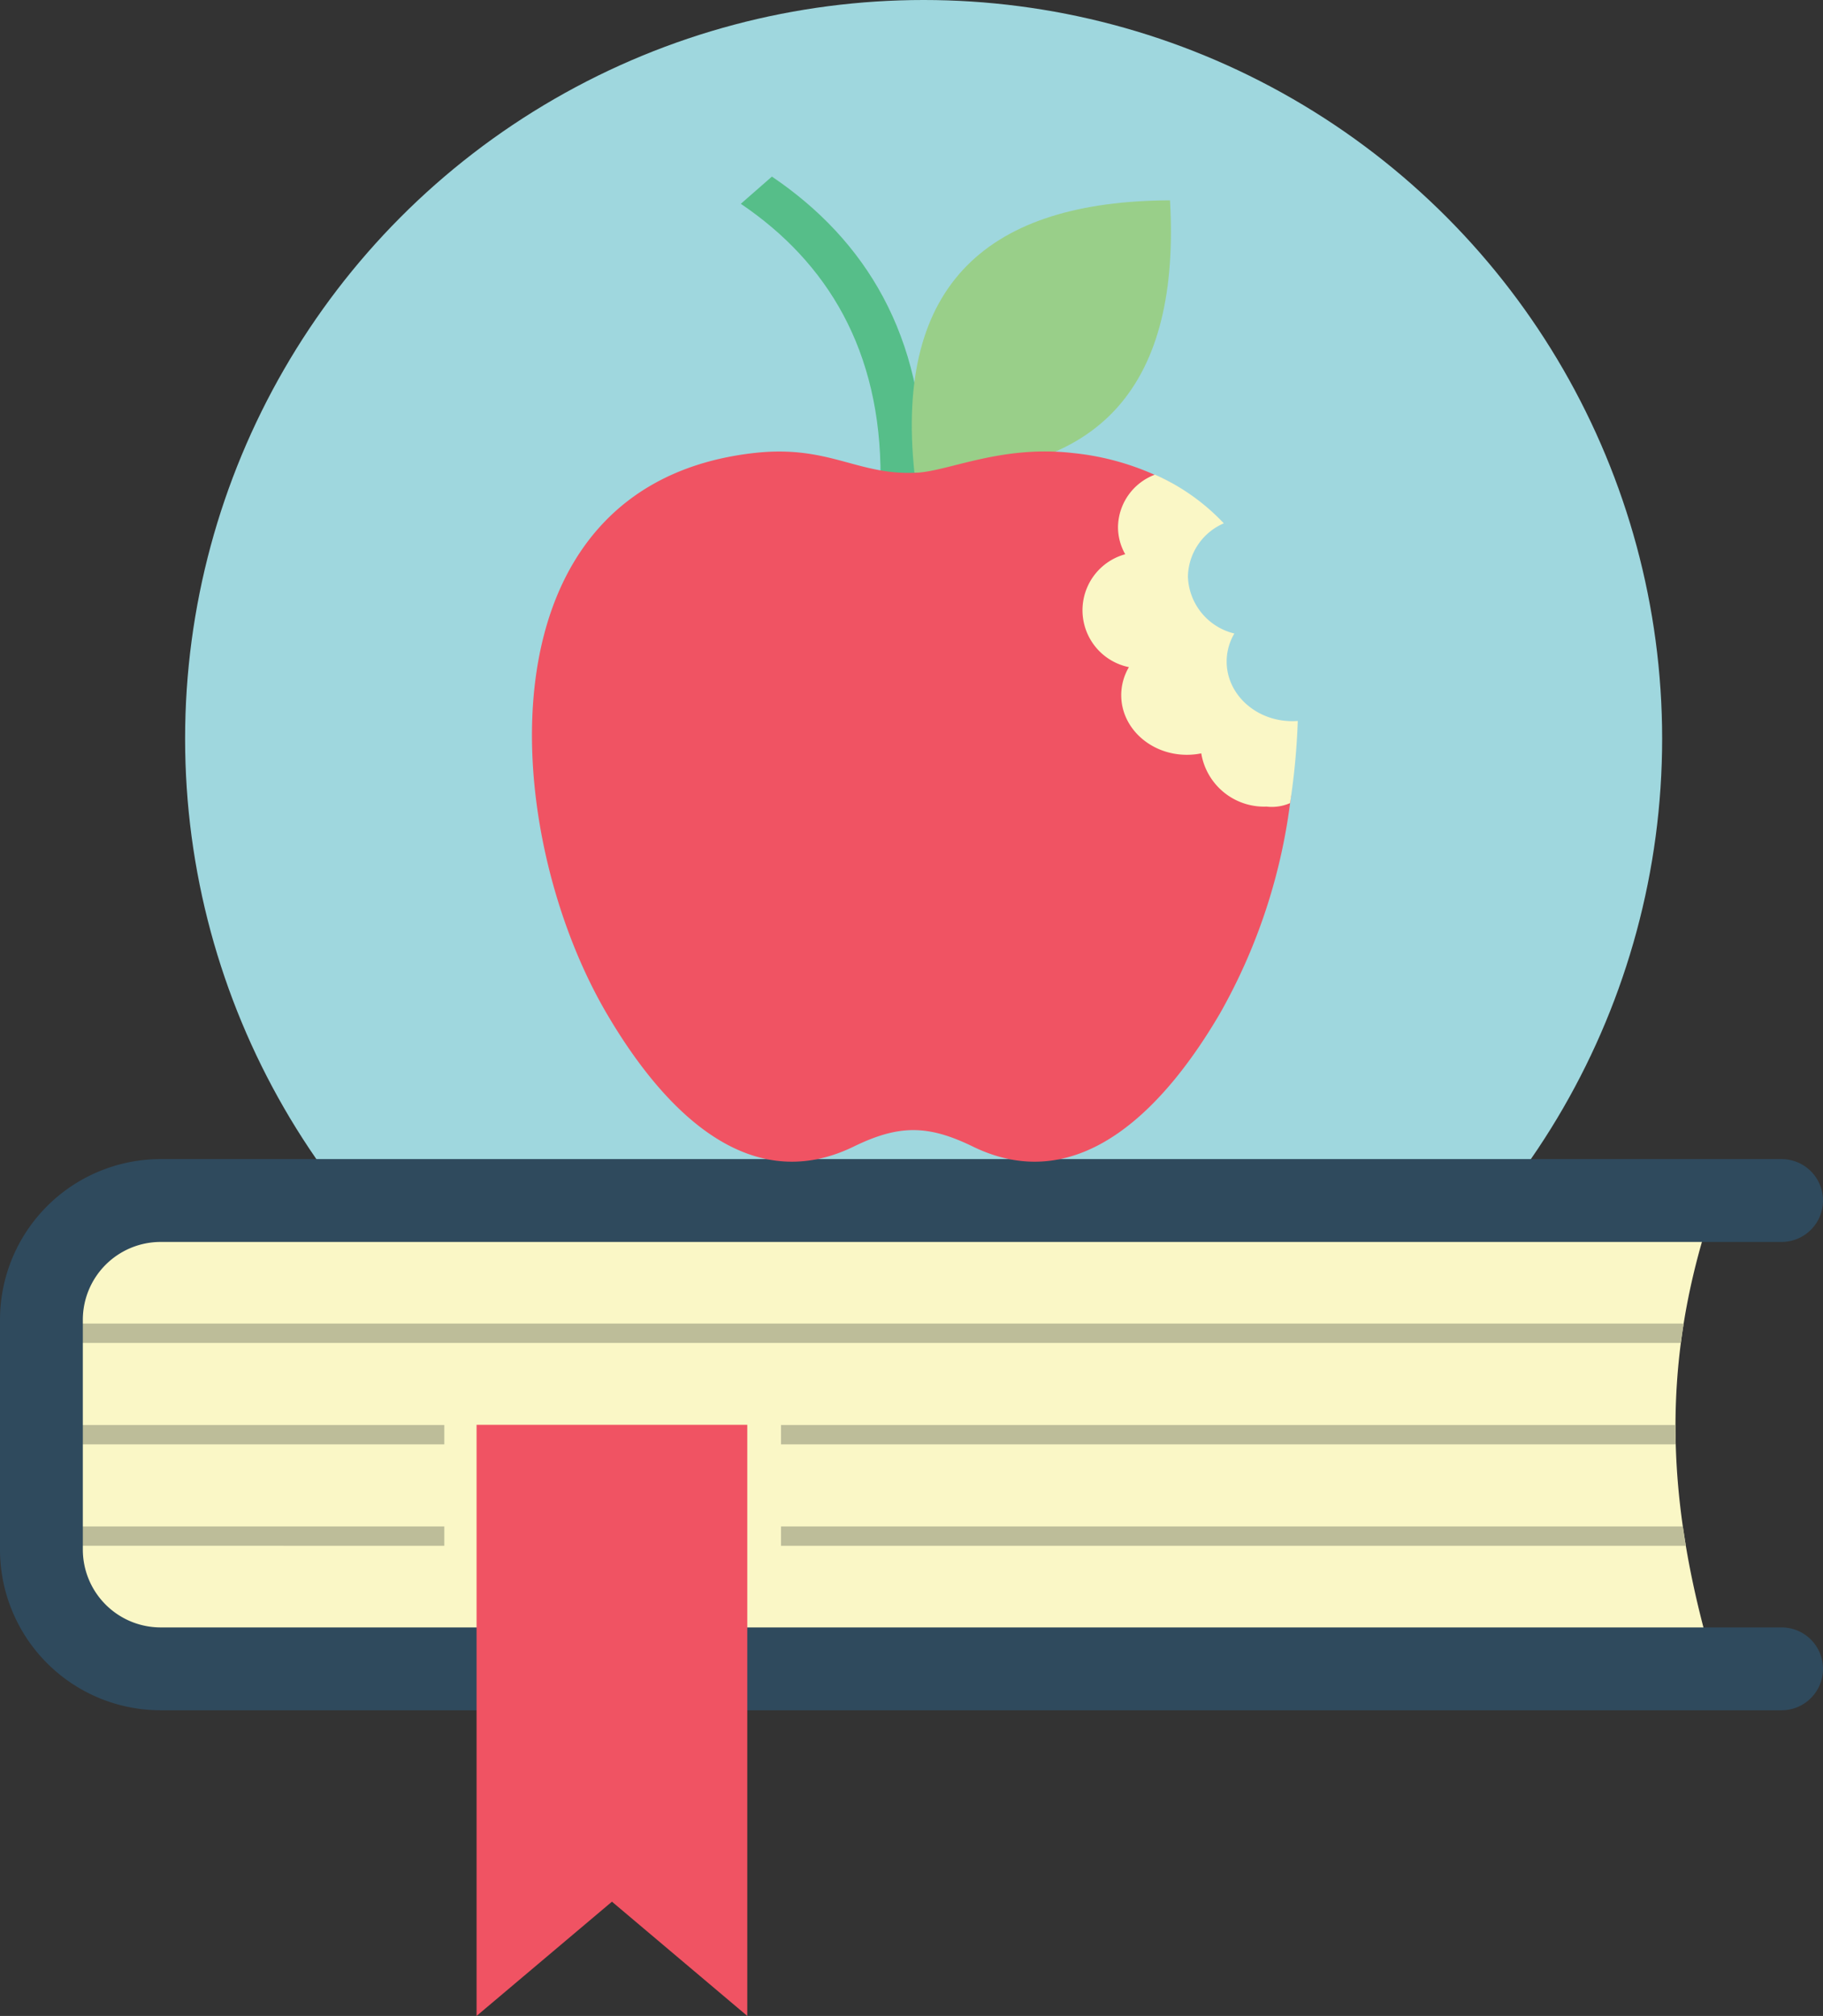 <svg xmlns="http://www.w3.org/2000/svg" viewBox="0 0 182.712 202"><rect x="0" y="0" width="182.712" height="202" fill="#333333" stroke="none"/><defs><style>.a{fill:#9fd7de;}.b{fill:#faf7c6;}.b,.c,.d,.e,.f,.g{fill-rule:evenodd;}.c{fill:#bdbd99;}.d{fill:#2f4a5d;}.e{fill:#f05363;}.f{fill:#56be89;}.g{fill:#99cf89;}</style></defs><circle class="a" cx="92.571" cy="74.019" r="74.019"/><path class="b" d="M171.895,167.221H16.073A11.956,11.956,0,0,1,4.152,155.3V132.215A11.955,11.955,0,0,1,16.073,120.294H171.895C166.221,136.59,167.007,150.923,171.895,167.221Z"/><path class="c" d="M4.152,154.888V152.95H44.533v1.939Zm0-10.162v-1.939H44.533v1.939Zm0-10.161V132.626H168.747q-.156.972-.281,1.939Zm163.777,8.222c-.001.648.008,1.293.025,1.939H78.278v-1.939Zm.736,10.163q.139.967.3,1.939H78.278V152.95Z"/><path class="d" d="M178.561,163.07a4.151,4.151,0,1,1,0,8.302H16.072A16.106,16.106,0,0,1,0,155.3V132.215A16.106,16.106,0,0,1,16.072,116.143H178.561a4.151,4.151,0,1,1,0,8.302H16.072a7.804,7.804,0,0,0-7.77,7.77V155.3a7.805,7.805,0,0,0,7.77,7.77Z"/><polygon class="e" points="47.765 142.771 74.897 142.771 74.897 202 61.333 190.551 47.765 202 47.765 142.771"/><path class="f" d="M88.255,47.862l3.218,2.391,1.098-2.768C92.633,33.662,86.79,24.067,77.365,17.695l-3.116,2.727C82.93,26.291,88.312,35.13,88.255,47.862Z"/><path class="g" d="M91.648,47.356c-2-18.999,7.49-27.202,25.617-27.285C118.305,38.168,110.734,48.174,91.648,47.356Z"/><path class="e" d="M85.565,114.888c-11.03,5.373-19.639-4.595-24.759-13.333C50.017,83.15,47.762,48.598,75.511,45.399c7.432-.857,10.312,2.156,16.026,1.979,3.252.001,8.593-2.837,16.027-1.979a26.489,26.489,0,0,1,9.764,2.962l.06.032a5.704,5.704,0,0,0-2.644,7.758,5.702,5.702,0,0,0,.321,10.795,5.703,5.703,0,0,0,6.281,8.242,5.701,5.701,0,0,0,5.668,5.09,4.945,4.945,0,0,0,2.383-.587,57.669,57.669,0,0,1-7.128,21.864c-5.121,8.738-13.73,18.706-24.76,13.333C92.995,112.69,90.086,112.687,85.565,114.888Z"/><path class="b" d="M115.757,47.56a21.33,21.33,0,0,1,6.901,4.878,5.94,5.94,0,0,0-3.598,5.328,6.078,6.078,0,0,0,4.654,5.713,5.526,5.526,0,0,0-.771,2.807c0,3.301,2.946,5.976,6.58,5.976.185,0,.368-.008.549-.021a70.385,70.385,0,0,1-.773,8.231,4.557,4.557,0,0,1-2.36.35,6.381,6.381,0,0,1-6.542-5.335,7.259,7.259,0,0,1-1.441.145c-3.634,0-6.58-2.675-6.58-5.976a5.527,5.527,0,0,1,.771-2.807,5.819,5.819,0,0,1-.371-11.313,5.513,5.513,0,0,1-.723-2.726A5.688,5.688,0,0,1,115.757,47.56Z"/></svg>